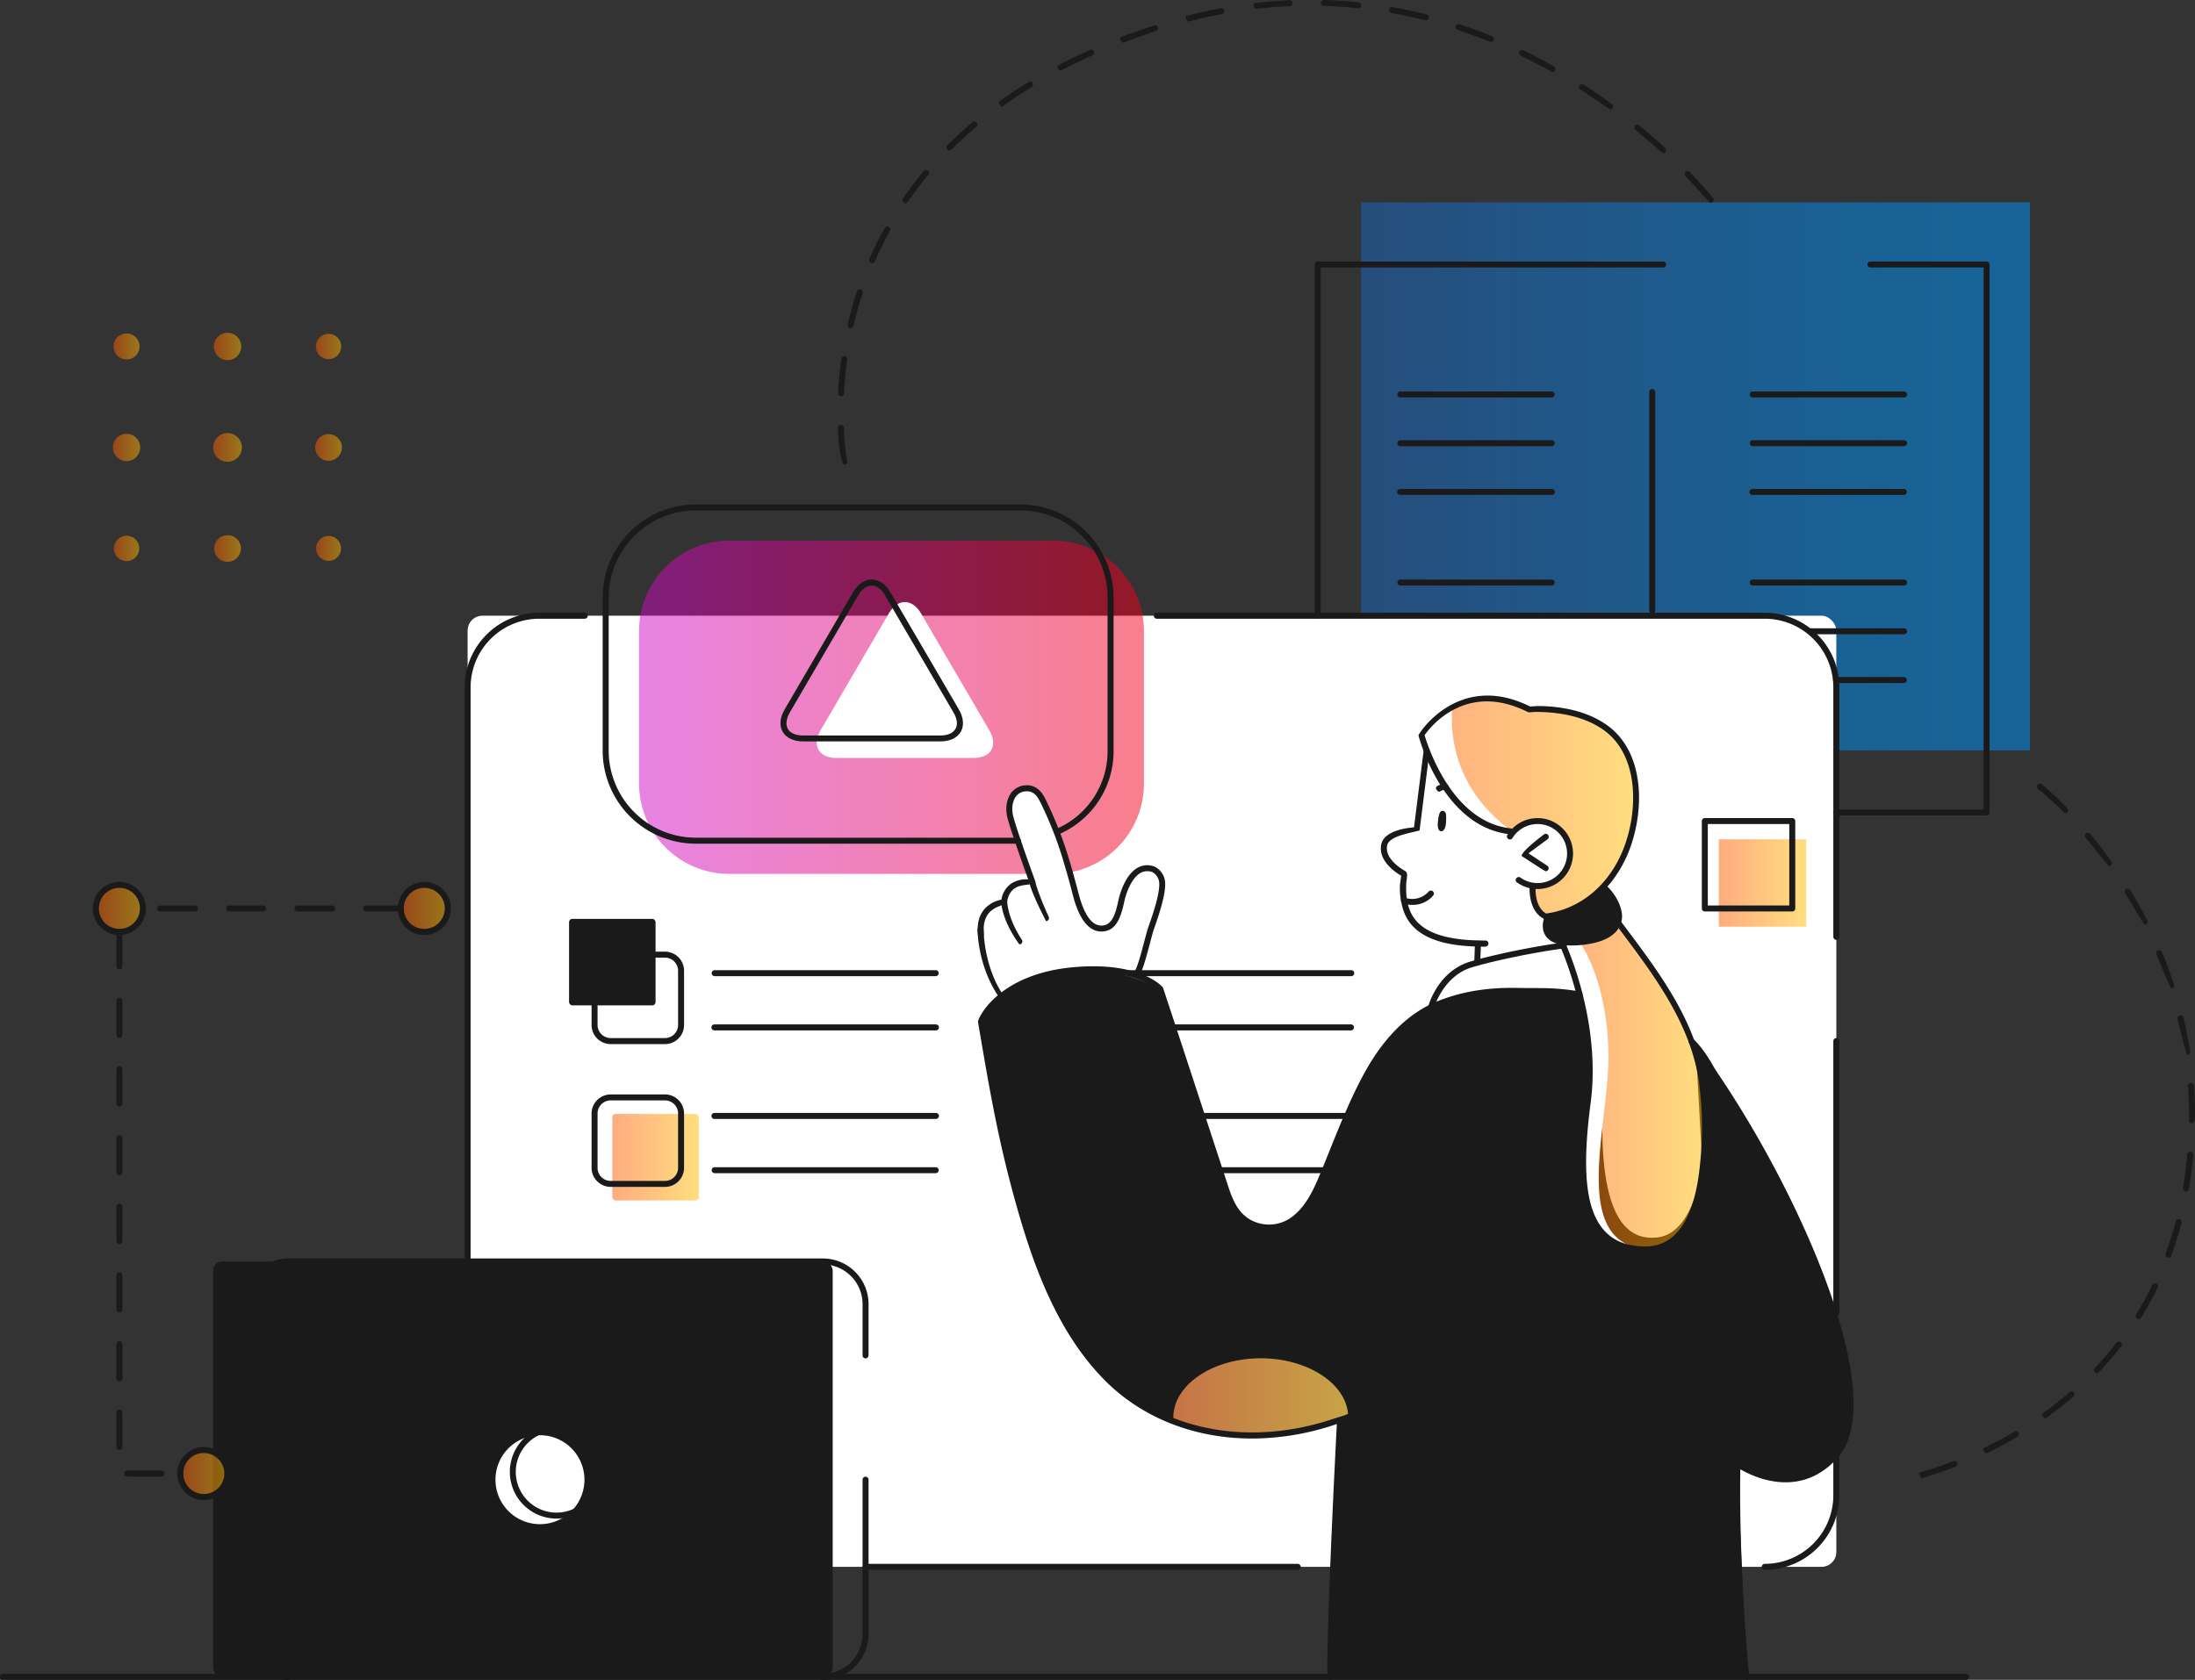 <svg xmlns="http://www.w3.org/2000/svg" xmlns:xlink="http://www.w3.org/1999/xlink" viewBox="0 0 1070.16 819.23"><rect x="0" y="0" width="1070.16" height="819.23" fill="#333333" stroke="none"/><defs><style>.cls-1,.cls-10,.cls-11,.cls-12,.cls-13,.cls-14,.cls-4,.cls-5,.cls-6,.cls-7,.cls-8,.cls-9{isolation:isolate;}.cls-1{opacity:0.53;fill:url(#Degradado_sin_nombre_3);}.cls-10,.cls-2{fill:#fff;}.cls-3{fill:#1a1a1a;}.cls-10,.cls-11,.cls-12,.cls-13,.cls-14,.cls-4,.cls-5,.cls-6,.cls-7,.cls-8,.cls-9{opacity:0.5;}.cls-4{fill:url(#Degradado_sin_nombre_4);}.cls-5{fill:url(#Degradado_sin_nombre_4-2);}.cls-6{fill:url(#Degradado_sin_nombre_4-3);}.cls-7{fill:url(#Degradado_sin_nombre_4-4);}.cls-8{fill:url(#Degradado_sin_nombre_4-5);}.cls-9{fill:url(#Degradado_sin_nombre_2);}.cls-11{fill:url(#Degradado_sin_nombre_4-6);}.cls-12{fill:url(#Degradado_sin_nombre_4-7);}.cls-13{fill:url(#Degradado_sin_nombre_4-8);}.cls-15{fill:url(#Degradado_sin_nombre_4-9);}.cls-16{fill:url(#Degradado_sin_nombre_4-10);}.cls-17{fill:url(#Degradado_sin_nombre_4-11);}.cls-18{fill:url(#Degradado_sin_nombre_4-12);}.cls-19{fill:url(#Degradado_sin_nombre_4-13);}.cls-20{fill:url(#Degradado_sin_nombre_4-14);}.cls-21{fill:url(#Degradado_sin_nombre_4-15);}.cls-22{fill:url(#Degradado_sin_nombre_4-16);}.cls-23{fill:url(#Degradado_sin_nombre_4-17);}</style><linearGradient id="Degradado_sin_nombre_3" x1="663.6" y1="232.33" x2="989.68" y2="232.33" gradientUnits="userSpaceOnUse"><stop offset="0" stop-color="#1a65bc"/><stop offset="0.3" stop-color="#0f76d2"/><stop offset="0.69" stop-color="#0488e9"/><stop offset="0.94" stop-color="#008ff2"/></linearGradient><linearGradient id="Degradado_sin_nombre_4" x1="693.01" y1="393.87" x2="797.62" y2="393.87" gradientUnits="userSpaceOnUse"><stop offset="0" stop-color="#ff5a00"/><stop offset="1" stop-color="#ffbe00"/></linearGradient><linearGradient id="Degradado_sin_nombre_4-2" x1="759.95" y1="529.75" x2="831.37" y2="529.75" xlink:href="#Degradado_sin_nombre_4"/><linearGradient id="Degradado_sin_nombre_4-3" x1="46.73" y1="443.06" x2="69.7" y2="443.06" xlink:href="#Degradado_sin_nombre_4"/><linearGradient id="Degradado_sin_nombre_4-4" x1="195.37" y1="443.06" x2="218.34" y2="443.06" xlink:href="#Degradado_sin_nombre_4"/><linearGradient id="Degradado_sin_nombre_4-5" x1="87.88" y1="718.65" x2="110.85" y2="718.65" xlink:href="#Degradado_sin_nombre_4"/><linearGradient id="Degradado_sin_nombre_2" x1="311.56" y1="344.93" x2="557.72" y2="344.93" gradientUnits="userSpaceOnUse"><stop offset="0" stop-color="#d109c8"/><stop offset="1" stop-color="#f40019"/></linearGradient><linearGradient id="Degradado_sin_nombre_4-6" x1="570.59" y1="680.51" x2="658.67" y2="680.51" xlink:href="#Degradado_sin_nombre_4"/><linearGradient id="Degradado_sin_nombre_4-7" x1="838" y1="430.63" x2="880.63" y2="430.63" xlink:href="#Degradado_sin_nombre_4"/><linearGradient id="Degradado_sin_nombre_4-8" x1="298.53" y1="564.36" x2="340.7" y2="564.36" xlink:href="#Degradado_sin_nombre_4"/><linearGradient id="Degradado_sin_nombre_4-9" x1="55.36" y1="168.97" x2="68.03" y2="168.97" xlink:href="#Degradado_sin_nombre_4"/><linearGradient id="Degradado_sin_nombre_4-10" x1="104.27" y1="168.97" x2="117.6" y2="168.97" xlink:href="#Degradado_sin_nombre_4"/><linearGradient id="Degradado_sin_nombre_4-11" x1="154" y1="168.97" x2="166.35" y2="168.97" xlink:href="#Degradado_sin_nombre_4"/><linearGradient id="Degradado_sin_nombre_4-12" x1="55.03" y1="218.21" x2="68.36" y2="218.21" xlink:href="#Degradado_sin_nombre_4"/><linearGradient id="Degradado_sin_nombre_4-13" x1="103.94" y1="218.21" x2="117.93" y2="218.21" xlink:href="#Degradado_sin_nombre_4"/><linearGradient id="Degradado_sin_nombre_4-14" x1="153.68" y1="218.21" x2="166.68" y2="218.21" xlink:href="#Degradado_sin_nombre_4"/><linearGradient id="Degradado_sin_nombre_4-15" x1="55.52" y1="267.46" x2="67.87" y2="267.46" xlink:href="#Degradado_sin_nombre_4"/><linearGradient id="Degradado_sin_nombre_4-16" x1="104.44" y1="267.46" x2="117.43" y2="267.46" xlink:href="#Degradado_sin_nombre_4"/><linearGradient id="Degradado_sin_nombre_4-17" x1="154.11" y1="267.46" x2="166.24" y2="267.46" xlink:href="#Degradado_sin_nombre_4"/></defs><g id="Capa_2" data-name="Capa 2"><g id="Capa_1-2" data-name="Capa 1"><rect class="cls-1" x="663.6" y="98.69" width="326.08" height="267.26"/><rect class="cls-2" x="227.98" y="300.28" width="667.31" height="463.85" rx="7.24"/><rect class="cls-3" x="103.91" y="615.22" width="302.06" height="202.55" rx="4.4"/><path class="cls-3" d="M478.08,497.07s6.38-11.18,22.46-18.29c15.37-6.79,39.86-9.84,65.28,3.67l30.82,94.15s6.06,23.93,23.93,22,25.53-29.6,33-46.71,21.11-53.68,46.13-61.5c0,0,22.77-12,74.25-4.82,0,0,7.88,20.59,7.74,39.38s-6.15,82.53,26.52,78.51c17.95-2.2,21.81-34.31,21.63-37.11s-3.05-55.27-3.05-55.27,36.86,51.63,49.44,81.6,23.25,56.19,24.78,73.77,5.63,38.62-14.92,50.84-39-3.31-39-3.31l4.29,103.8H648.58L653,692.56s-42.86,14.54-74.2,3-54-31.33-70.76-74.49S478.08,497.07,478.08,497.07Z"/><path class="cls-2" d="M762.41,461l-.78-3.24c-12.59-3.08-8-10.79-8-10.79-6.07-2.12-6.44-14.9-6.44-14.9,12.31,1.92,19.67-7.06,18.12-18s-12.19-13.33-18.14-13.72-10.08,5-10.08,5c-30-2.74-41.55-39.55-41.55-39.55l-4.89,39s-14.38,1.22-16,8.14c-1.54,6.65,9,12.68,9.77,13.13-.19.07-.56,1.57.49,15,1.3,16.72,30,19.83,30,19.83l-.37,8.8a37.64,37.64,0,0,0-16.83,21.21c26.81-12.72,76.17-5.49,76.17-5.49C771.38,476.71,762.41,461,762.41,461Z"/><path class="cls-4" d="M747.2,432.11s.37,14.07,6.44,14.9,25-10.63,28.48-14.9,14-19.28,15.35-39.4-7-33.34-14.35-37.58-29.76-14.23-37.75-9.27c0,0-14.78-7.11-26.55-4.66s-22.23,11-25.81,17.06c0,0,5.68,25.47,20.06,35.61s24,11.54,24,11.54,16.54-13.15,27.19,2.69c0,0,2,20.62-7,21.91S747.2,432.11,747.2,432.11Z"/><path class="cls-5" d="M760,458.86s16.59,31,15.07,60.16-4.1,53.29-1.59,65.33,12.24,26.21,29.21,25,23.3-12.5,26.46-31.64a183.85,183.85,0,0,0,.38-55.12c-2.39-17-11.9-32.07-17-39.78s-24.16-32.77-24.16-32.77S777.6,463.2,760,458.86Z"/><path class="cls-3" d="M755.05,447s-2.86,5.37,0,8.81,18.66,3.92,23.6,2.15c7.82-2.79,11.1-7.8,9.86-14s-7-11.22-7-11.22S766.38,446.18,755.05,447Z"/><path class="cls-2" d="M284.94,721.62a21.69,21.69,0,1,1-21.68-21.68A21.68,21.68,0,0,1,284.94,721.62Z"/><path class="cls-6" d="M69.7,443.05a11.49,11.49,0,1,1-11.49-11.48A11.49,11.49,0,0,1,69.7,443.05Z"/><path class="cls-7" d="M218.34,443.05a11.49,11.49,0,1,1-11.49-11.48A11.49,11.49,0,0,1,218.34,443.05Z"/><path class="cls-8" d="M110.85,718.65a11.49,11.49,0,1,1-11.48-11.48A11.48,11.48,0,0,1,110.85,718.65Z"/><path class="cls-9" d="M557.72,382.24a44.07,44.07,0,0,1-43.94,43.95H355.51a44.08,44.08,0,0,1-43.95-43.95V307.61a44.08,44.08,0,0,1,43.95-43.94H513.78a44.07,44.07,0,0,1,43.94,43.94Z"/><path class="cls-2" d="M449.06,299.18c-4.33-7.41-11.42-7.41-15.74,0l-33.27,57c-4.33,7.41-.85,13.48,7.73,13.48h66.85c8.58,0,12.06-6.07,7.73-13.48Z"/><path class="cls-3" d="M745.31,572.68S730.13,683.56,652,721.5l1-28.94S722,670.33,745.31,572.68Z"/><path class="cls-2" d="M553.82,475.68s5.64-17.8,7.19-22.33,9.54-27.1,0-29.56-14.9,16.8-15.6,19.25-1.77,11.62-9.88,9.68-10.61-15-12.28-21.07S513.45,401,511,395.78s-5.21-13.19-14-10.52-2.26,20.21-1.16,23.46,7.71,21.91,7.71,21.91-7-.42-10.24,1.87-3.7,7-3.7,7a42.87,42.87,0,0,0-7.95,4.14c-2.84,2.13-3.72,9.66-3.37,13s3.27,22.83,9,28.41c0,0,18.57-10,30.15-11.38S548.26,473.4,553.82,475.68Z"/><path class="cls-10" d="M570.59,692.23s.27-29.89,41.61-31.27,46.47,28.22,46.47,28.22a98.2,98.2,0,0,1-44,10.93C589.88,700.1,570.59,694,570.59,692.23Z"/><path class="cls-11" d="M570.59,692.23s.27-29.89,41.61-31.27,46.47,28.22,46.47,28.22a98.2,98.2,0,0,1-44,10.93C589.88,700.1,570.59,694,570.59,692.23Z"/><rect class="cls-12" x="838" y="409.31" width="42.63" height="42.63"/><rect class="cls-3" x="277.44" y="448.12" width="42.17" height="42.17" rx="1.56"/><rect class="cls-13" x="298.53" y="543.27" width="42.17" height="42.17" rx="1.56"/><path class="cls-2" d="M713.07,393.87c14.39,10.14,24,11.54,24,11.54C708.86,384.74,707,358.07,708,345.24c-7,3.72-12.61,8.92-15,13C693,358.26,698.69,383.73,713.07,393.87Z"/><path class="cls-2" d="M773.43,584.35c2.5,12,12.24,26.21,29.21,25-38-3.56-17.66-61.44-18.46-96.37-.83-36.08-14-53.44-14-53.44a29.37,29.37,0,0,1-10.18-.7s16.59,31,15.07,60.16S770.92,572.31,773.43,584.35Z"/><path class="cls-3" d="M554.9,475.13c-1.35-.49-1.65-1.37-1.31-2.09,1.38-2.87,2.82-8.3,4.08-13.1.88-3.32,1.7-6.47,2.47-8.6,5.11-14.32,5.45-19.85,4.83-22a6.47,6.47,0,0,0-3.11-4,6.75,6.75,0,0,0-6.35.72c-1.35.87-4.74,3.81-7.09,12.38C547,445,545.27,452.6,539.3,454c-5.09,1.23-12-.89-16.27-17.62-1-4-2.47-9.35-4.07-14.72a182.79,182.79,0,0,0-10.73-28.32c-1.46-3.07-2.43-5.09-4.23-6.42a5.91,5.91,0,0,0-3.81-1,6.3,6.3,0,0,0-4.93,2.58c-1.65,2.27-2.17,6-1.3,9.45,1.78,7.13,10.82,31.93,10.91,32.18-1.76,1.9-6.64.72-10.2,3.12-2,1.38-3.3,3.73-3.75,7-1.38,1.27-5.94,1.62-8.85,5.1-2,2.44-2.84,5.88-2.37,10.21a1.47,1.47,0,0,1-1.3,1.61,1.64,1.64,0,0,1-1.6-1.3c-.55-5.16.48-9.35,3.07-12.41a14.38,14.38,0,0,1,8.36-4.69,11.79,11.79,0,0,1,4.83-7.9,13.37,13.37,0,0,1,8.25-2c-2.3-6.37-8.66-24.14-10.18-30.22-1.08-4.33-.39-8.87,1.79-11.86A9.19,9.19,0,0,1,500,383a8.25,8.25,0,0,1,5.71,1.58c2.4,1.75,3.56,4.21,4.69,6.58a188.79,188.79,0,0,1,11.34,29.66c1.62,5.42,3,10.77,4.09,14.83,3,11.62,7.3,16.89,12.78,15.52,4.2-1,5.64-7.49,6.5-11.36.18-.82.34-1.54.5-2.12,2.51-9.19,6.29-12.75,8.32-14.06a9.49,9.49,0,0,1,9.2-.88,9.19,9.19,0,0,1,4.62,5.79c1.08,3.73-.51,11.5-4.88,23.76-.72,2-1.53,5.1-2.4,8.37-1.36,5.15-2.76,10.49-4.26,13.61A1.46,1.46,0,0,1,554.9,475.13Z"/><path class="cls-3" d="M497,460.58c-8.95-12.35-8.85-20.72-8.85-21.07a1.61,1.61,0,0,1,1.48-1.42,1.45,1.45,0,0,1,1.43,1.48c0,.08,0,7.89,7.16,18.74a1.47,1.47,0,0,1-.41,2A1.5,1.5,0,0,1,497,460.58Z"/><path class="cls-3" d="M510,449.21c-7.34-14.24-8-18.21-8-18.37a1.46,1.46,0,0,1,1.23-1.65,1.47,1.47,0,0,1,1.65,1.22s.67,3.94,6.42,16.74a1.44,1.44,0,0,1-.72,1.92A1.46,1.46,0,0,1,510,449.21Z"/><path class="cls-3" d="M487.21,486.52c-10.61-15.31-10.59-32.45-10.59-33.18a1.46,1.46,0,0,1,2.92,0c0,.17,0,17,8.9,30.91a1.46,1.46,0,0,1-.44,2A1.52,1.52,0,0,1,487.21,486.52Z"/><path class="cls-3" d="M496.22,411.45h-157a45.45,45.45,0,0,1-45.4-45.4V291.42a45.45,45.45,0,0,1,45.4-45.4H497.53a45.45,45.45,0,0,1,45.39,45.4v74.63a44.08,44.08,0,0,1-26.84,40.88,1.45,1.45,0,1,1-1.17-2.66A41.21,41.21,0,0,0,540,366.05V291.42a42.53,42.53,0,0,0-42.48-42.49H339.25a42.54,42.54,0,0,0-42.49,42.49v74.63a42.53,42.53,0,0,0,42.49,42.48h157a1.46,1.46,0,0,1,0,2.92Z"/><path class="cls-3" d="M458.44,361.57H391.6c-4.7,0-8.25-1.67-10-4.69s-1.38-6.93,1-11l33.27-57c2.36-4.05,5.6-6.28,9.13-6.29s6.75,2.24,9.12,6.28l33.3,57c2.37,4.05,2.72,8,1,11S463.13,361.57,458.44,361.57Zm-33.44-76c-2.45,0-4.8,1.71-6.63,4.83l-33.27,57c-1.81,3.11-2.15,6-1,8.06s3.84,3.23,7.46,3.23h66.84c3.61,0,6.25-1.15,7.44-3.23s.85-4.94-1-8.06l-33.3-57C429.8,287.27,427.44,285.56,425,285.56Z"/><path class="cls-3" d="M401.2,819.23a1.46,1.46,0,1,1,0-2.91A19.37,19.37,0,0,0,420.54,797V721.62a1.46,1.46,0,1,1,2.92,0V797A22.29,22.29,0,0,1,401.2,819.23Z"/><path class="cls-3" d="M140.75,819.23A22.29,22.29,0,0,1,118.49,797V636a22.29,22.29,0,0,1,22.26-22.26H401.2A22.29,22.29,0,0,1,423.46,636V661a1.46,1.46,0,1,1-2.92,0V636a19.37,19.37,0,0,0-19.34-19.35H140.75A19.37,19.37,0,0,0,121.4,636V797a19.37,19.37,0,0,0,19.35,19.35,1.46,1.46,0,1,1,0,2.91Z"/><path class="cls-3" d="M271.34,740.59a22.77,22.77,0,1,1,22.77-22.77A22.79,22.79,0,0,1,271.34,740.59Zm0-42.63a19.86,19.86,0,1,0,19.85,19.86A19.88,19.88,0,0,0,271.34,698Z"/><path class="cls-3" d="M701.41,386.12c-1.65-1.23-1.53-2.12-.9-2.59a8.22,8.22,0,0,1,4-1.32,1.44,1.44,0,0,1,1.63,1.25,1.45,1.45,0,0,1-1.26,1.63,6.45,6.45,0,0,0-2.6.77A1.48,1.48,0,0,1,701.41,386.12Z"/><path class="cls-3" d="M703.66,395.49c-1.15-.25-2,.21-2.52,4.36-.63,4.64.53,5.53,1.58,5.55s2.18-1.37,2.31-4.7S705.17,395.81,703.66,395.49Z"/><path class="cls-3" d="M749.64,433.57a17.26,17.26,0,0,1-9.95-3.14,1.46,1.46,0,1,1,1.68-2.38,14.39,14.39,0,1,0-3.93-19.43,1.46,1.46,0,1,1-2.46-1.56,17.3,17.3,0,1,1,14.66,26.51Z"/><path class="cls-3" d="M753.58,424.9c-.81-.24-11.72-7.45-11.72-7.45-.06-2.39,10.9-10.52,10.9-10.52a1.46,1.46,0,0,1,1.74,2.35l-9.3,6.88,9.19,6.07a1.47,1.47,0,0,1,.4,2A1.45,1.45,0,0,1,753.58,424.9Z"/><path class="cls-3" d="M720.22,470.91a1.48,1.48,0,0,1-1.46-1.51l.35-9.23a1.46,1.46,0,1,1,2.92.1l-.35,9.23A1.47,1.47,0,0,1,720.22,470.91Z"/><path class="cls-3" d="M648.59,819.23a1.46,1.46,0,0,1-1.46-1.44c-.29-22.31,2.81-87.56,4.69-124.46a1.44,1.44,0,0,1,1.44-1.38,1.46,1.46,0,0,1,1.45,1.53c-1.86,36.87-5,102-4.67,124.28a1.45,1.45,0,0,1-1.44,1.47Z"/><path class="cls-3" d="M851.4,819.23c-1.52-2-8.45-72.73-4.82-127.34,3.63-54.4,0-128.09,0-128.83-.51-10.34-9.72-41.56-23-54.28a1.45,1.45,0,0,1,2-2.09c13.52,13,23.28,44.21,23.87,56.22,0,.74,3.64,74.6,0,129.18-3.62,54.36,3.29,124.84,3.37,125.54a1.46,1.46,0,0,1-1.31,1.59Z"/><path class="cls-3" d="M610.44,701.55c-27.89,0-53.71-9.93-72.18-28.77-23.24-23.72-34.69-56.43-42.82-85.3-8.86-31.45-13.17-57-18.64-89.24.39-2.67,10.64-23.31,46.55-26.55,32.31-2.93,43.13,9.28,43.58,9.82.28.48,31.11,94.72,31.11,94.72,2.45,7.57,4.75,14.71,11.62,18.64a18.68,18.68,0,0,0,21.36-2.3c6.05-5.05,9.57-12.75,12.67-20.2,1.58-3.83,3.13-7.7,4.68-11.56,5-12.44,10.17-25.29,16.66-37.21,9.31-17.05,20.76-28.68,34.06-34.55,11.61-5.12,25.26-7.58,40.52-7.26,11.84.26,17.46-.44,30.76,1.76a1.45,1.45,0,1,1-.49,2.86c-12.93-2.14-18.29-1.47-30.33-1.7-14.78-.25-28.06,2.05-39.28,7-12.7,5.61-23.69,16.81-32.68,33.29-6.42,11.76-11.55,24.53-16.52,36.89-1.55,3.88-3.11,7.75-4.7,11.58-3.23,7.8-6.93,15.86-13.49,21.34-7.2,6-16.88,7-24.66,2.58s-10.44-12.51-12.94-20.27l-30.74-93.91c-1.46-1.46-12.43-11.18-40.92-8.62-31.52,2.85-42.44,19.94-44,22.73,5.52,32.64,9.82,58.06,18.65,89.37,8,28.52,19.3,60.8,42.08,84,26.52,27,68.7,35.17,110.12,21.12l4.63-1.43c69.73-27.38,88.15-117.12,88.32-118a1.47,1.47,0,0,1,1.71-1.15,1.46,1.46,0,0,1,1.15,1.71c-.18.92-18.92,92.22-90.22,120.22l-4.7,1.45A127.69,127.69,0,0,1,610.44,701.55Z"/><path class="cls-3" d="M870.56,722.9c-13.33,0-24.13-7.63-24.3-7.75a1.48,1.48,0,0,1-.33-2,1.45,1.45,0,0,1,2-.33c1.07.75,25.9,18.27,45.7-3.65,24.88-27.49-19.6-127.42-59.86-186a1.46,1.46,0,0,1,2.4-1.65C878,582.36,922,682.11,895.82,711.08,887.67,720.09,878.65,722.9,870.56,722.9Z"/><path class="cls-3" d="M724.23,461.68c-14.38,0-34.15-1.77-39.79-17.08a34.92,34.92,0,0,1-1.91-13c.32-2.37.52-3.75.59-4.55-3-1.73-11.14-7.27-9.73-15.07,1.22-6.77,12.07-8.2,16-8.5l4.75-37.84A1.45,1.45,0,0,1,697,366l-4.89,39c-5.12,1.4-15,2.77-15.85,7.46-1.21,6.7,7.88,11.81,8.92,12.37,1.06.9,1,1.71.44,5.54-.29,5.69.29,9.69,1.57,13.15,5,13.6,23.54,15.16,37.05,15.16a1.46,1.46,0,0,1,0,2.92Z"/><path class="cls-3" d="M958.5,819.23H1.46a1.46,1.46,0,1,1,0-2.91h957a1.46,1.46,0,1,1,0,2.91Z"/><g class="cls-14"><path class="cls-15" d="M61.69,175.31A6.34,6.34,0,1,0,55.36,169,6.34,6.34,0,0,0,61.69,175.31Z"/><path class="cls-16" d="M110.93,175.64a6.67,6.67,0,1,0-6.66-6.67A6.67,6.67,0,0,0,110.93,175.64Z"/><path class="cls-17" d="M160.18,175.14A6.17,6.17,0,1,0,154,169,6.17,6.17,0,0,0,160.18,175.14Z"/><circle class="cls-18" cx="61.69" cy="218.21" r="6.66"/><path class="cls-19" d="M110.93,225.21a7,7,0,1,0-7-7A7,7,0,0,0,110.93,225.21Z"/><path class="cls-20" d="M160.18,224.71a6.5,6.5,0,1,0-6.5-6.5A6.5,6.5,0,0,0,160.18,224.71Z"/><path class="cls-21" d="M61.69,273.63a6.18,6.18,0,1,0-6.17-6.17A6.18,6.18,0,0,0,61.69,273.63Z"/><path class="cls-22" d="M110.93,274a6.5,6.5,0,1,0-6.49-6.5A6.5,6.5,0,0,0,110.93,274Z"/><path class="cls-23" d="M160.18,273.52a6.07,6.07,0,1,0-6.07-6.06A6.07,6.07,0,0,0,160.18,273.52Z"/></g><path class="cls-3" d="M632.68,765.59H422a1.46,1.46,0,0,1,0-2.92H632.68a1.46,1.46,0,1,1,0,2.92Z"/><path class="cls-3" d="M860.38,765.59a1.46,1.46,0,0,1,0-2.92,33.48,33.48,0,0,0,33.45-33.45V710.11a1.46,1.46,0,1,1,2.92,0v19.11A36.41,36.41,0,0,1,860.38,765.59Z"/><path class="cls-3" d="M895.29,641.77a1.46,1.46,0,0,1-1.46-1.46V507.74a1.46,1.46,0,0,1,2.92,0V640.31A1.46,1.46,0,0,1,895.29,641.77Z"/><path class="cls-3" d="M895.29,458.33a1.46,1.46,0,0,1-1.46-1.45V335.2a33.48,33.48,0,0,0-33.45-33.45H564a1.46,1.46,0,0,1,0-2.92H860.38a36.4,36.4,0,0,1,36.37,36.37V456.88A1.45,1.45,0,0,1,895.29,458.33Z"/><path class="cls-3" d="M228,614.92a1.46,1.46,0,0,1-1.46-1.46V335.2a36.4,36.4,0,0,1,36.37-36.37h22.18a1.46,1.46,0,0,1,0,2.92H262.89a33.49,33.49,0,0,0-33.45,33.45V613.46A1.46,1.46,0,0,1,228,614.92Z"/><path class="cls-3" d="M968.56,397.71H895.29a1.46,1.46,0,1,1,0-2.92H967.1V130.45H911.79a1.46,1.46,0,0,1,0-2.91h56.77A1.45,1.45,0,0,1,970,129V396.26A1.45,1.45,0,0,1,968.56,397.71Z"/><path class="cls-3" d="M642.48,301.75a1.46,1.46,0,0,1-1.46-1.46V129a1.45,1.45,0,0,1,1.46-1.45H810.73a1.46,1.46,0,1,1,0,2.91H643.94V300.29A1.47,1.47,0,0,1,642.48,301.75Z"/><path class="cls-3" d="M78.7,720.11H62a1.46,1.46,0,0,1,0-2.92H78.7a1.46,1.46,0,1,1,0,2.92Zm-20.48-13a1.45,1.45,0,0,1-1.46-1.45V688.92a1.46,1.46,0,0,1,2.92,0v16.74A1.46,1.46,0,0,1,58.22,707.11Zm0-33.47a1.46,1.46,0,0,1-1.46-1.46V655.44a1.46,1.46,0,0,1,2.92,0v16.74A1.47,1.47,0,0,1,58.22,673.64Zm0-33.49a1.46,1.46,0,0,1-1.46-1.46V622a1.46,1.46,0,0,1,2.92,0v16.74A1.46,1.46,0,0,1,58.22,640.15Zm0-33.49a1.45,1.45,0,0,1-1.46-1.45V588.47a1.46,1.46,0,0,1,2.92,0v16.74A1.46,1.46,0,0,1,58.22,606.66Zm0-33.47a1.46,1.46,0,0,1-1.46-1.46V555a1.46,1.46,0,0,1,2.92,0v16.74A1.46,1.46,0,0,1,58.22,573.19Zm0-33.49a1.45,1.45,0,0,1-1.46-1.45V521.5a1.46,1.46,0,0,1,2.92,0v16.75A1.46,1.46,0,0,1,58.22,539.7Zm0-33.48a1.46,1.46,0,0,1-1.46-1.46V488a1.46,1.46,0,0,1,2.92,0v16.73A1.47,1.47,0,0,1,58.22,506.22Zm0-33.48a1.46,1.46,0,0,1-1.46-1.46V454.54a1.46,1.46,0,0,1,2.92,0v16.74A1.46,1.46,0,0,1,58.22,472.74Z"/><path class="cls-3" d="M195.37,444.51H178.63a1.46,1.46,0,1,1,0-2.91h16.74a1.46,1.46,0,1,1,0,2.91Zm-33.49,0H145.15a1.46,1.46,0,1,1,0-2.91h16.73a1.46,1.46,0,1,1,0,2.91Zm-33.47,0H111.66a1.46,1.46,0,0,1,0-2.91h16.75a1.46,1.46,0,0,1,0,2.91Zm-33.49,0H78.18a1.46,1.46,0,1,1,0-2.91H94.92a1.46,1.46,0,1,1,0,2.91Z"/><path class="cls-3" d="M206.85,456a12.95,12.95,0,1,1,13-12.94A13,13,0,0,1,206.85,456Zm0-23a10,10,0,1,0,10,10A10,10,0,0,0,206.85,433Z"/><path class="cls-3" d="M99.37,731.59a12.94,12.94,0,1,1,12.94-12.94A13,13,0,0,1,99.37,731.59Zm0-23a10,10,0,1,0,10,10A10,10,0,0,0,99.37,708.63Z"/><path class="cls-3" d="M58.22,456a12.95,12.95,0,1,1,12.93-12.94A13,13,0,0,1,58.22,456Zm0-23a10,10,0,1,0,10,10A10,10,0,0,0,58.22,433Z"/><path class="cls-3" d="M756.51,193.84H682.74a1.46,1.46,0,0,1,0-2.92h73.77a1.46,1.46,0,1,1,0,2.92Z"/><path class="cls-3" d="M756.51,217.6H682.74a1.46,1.46,0,0,1,0-2.92h73.77a1.46,1.46,0,1,1,0,2.92Z"/><path class="cls-3" d="M756.51,241.36H682.74a1.46,1.46,0,1,1,0-2.91h73.77a1.46,1.46,0,1,1,0,2.91Z"/><path class="cls-3" d="M928.31,193.84H854.53a1.46,1.46,0,1,1,0-2.92h73.78a1.46,1.46,0,0,1,0,2.92Z"/><path class="cls-3" d="M928.31,217.6H854.53a1.46,1.46,0,1,1,0-2.92h73.78a1.46,1.46,0,0,1,0,2.92Z"/><path class="cls-3" d="M928.31,241.36H854.53a1.46,1.46,0,1,1,0-2.91h73.78a1.46,1.46,0,0,1,0,2.91Z"/><path class="cls-3" d="M756.51,285.56H682.74a1.46,1.46,0,0,1,0-2.92h73.77a1.46,1.46,0,0,1,0,2.92Z"/><path class="cls-3" d="M928.31,285.56H854.53a1.46,1.46,0,1,1,0-2.92h73.78a1.46,1.46,0,0,1,0,2.92Z"/><path class="cls-3" d="M928.31,309.32H882.76a1.46,1.46,0,0,1,0-2.92h45.55a1.46,1.46,0,0,1,0,2.92Z"/><path class="cls-3" d="M928.31,333.08h-33a1.46,1.46,0,1,1,0-2.91h33a1.46,1.46,0,0,1,0,2.91Z"/><path class="cls-3" d="M805.51,299.26a1.46,1.46,0,0,1-1.45-1.46V191.21a1.46,1.46,0,1,1,2.92,0V297.8A1.47,1.47,0,0,1,805.51,299.26Z"/><path class="cls-3" d="M753.63,448.46c-.78-.19-8.35-2.88-7.89-16.41a1.55,1.55,0,0,1,1.52-1.4,1.47,1.47,0,0,1,1.4,1.51c-.35,9.94,4,12.76,5.18,13.35,17.38-2.38,31.7-14.81,38.34-33.35s6.33-44.21-10.28-56.1c-7.12-5.1-16.53-8-28-8.71-2.36-.13-4.45-.19-6.38-.12-1.45.18-2.17.25-2.82-.06-30-15-47.4,7.43-50.15,11.35,1.54,5.28,13.31,42.22,41.79,45.43a1.47,1.47,0,0,1,1.29,1.61,1.54,1.54,0,0,1-1.61,1.29c-32.51-3.66-44-46.41-44.45-48.22.38-1.46,20-31.3,54.42-14.06a48.73,48.73,0,0,1,8.09-.12c12,.71,21.91,3.83,29.49,9.25,17.83,12.76,18.36,39.76,11.32,59.45s-22.43,32.91-41.1,35.29Z"/><path class="cls-3" d="M697.69,492.77c-1.15-.26-1.61-1-1.4-1.83s4.8-17.31,20.55-22c11.07-3.32,31.42-7.5,45.38-9.3a1.47,1.47,0,0,1,1.63,1.25,1.45,1.45,0,0,1-1.25,1.63c-13.84,1.79-34,5.92-44.92,9.21-14.18,4.25-18.54,19.85-18.59,20A1.44,1.44,0,0,1,697.69,492.77Z"/><path class="cls-3" d="M766.28,461.1c-6.2,0-10.41-1.5-12.57-4.51-2.91-4.07-.8-9.12-.71-9.34a1.45,1.45,0,0,1,2.68,1.13c0,.05-1.55,3.81.41,6.53s6.48,3.66,13.36,3.16c8.29-.63,14.09-2.8,16.76-6.25a8.2,8.2,0,0,0,1.57-6.5c-1.2-6.66-6.7-11.42-6.75-11.47a1.45,1.45,0,1,1,1.87-2.21c.27.21,6.34,5.45,7.74,13.16a11.06,11.06,0,0,1-2.13,8.8c-3.23,4.19-9.57,6.66-18.84,7.37C768.48,461.06,767.35,461.1,766.28,461.1Z"/><path class="cls-3" d="M802.32,610.82c-9.83,0-17.41-3.07-22.64-9-9.35-10.7-11.55-30.54-7.11-64.32,5.26-39.91-12.42-77.13-12.59-77.5a1.45,1.45,0,0,1,.66-1.94,1.47,1.47,0,0,1,2,.67c.18.38,18.24,38.36,12.87,79.14-4.33,32.88-2.34,52,6.42,62,4.71,5.38,11.37,8,20.37,8,18.37,0,24.46-20.78,26.34-38.22a169.86,169.86,0,0,0-.37-42.28c-4-27.78-21.51-51.17-36.93-71.82l-3.31-4.4a1.44,1.44,0,0,1,.28-2,1.47,1.47,0,0,1,2,.28l3.31,4.4C809.26,474.77,827,498.49,831.09,527a173.17,173.17,0,0,1,.4,43C828.6,596.71,818.52,610.82,802.32,610.82Z"/><path class="cls-3" d="M688.67,441.3a14.55,14.55,0,0,1-4.67-.75,1.45,1.45,0,0,1-.85-1.86,1.49,1.49,0,0,1,1.87-.86,10.79,10.79,0,0,0,11.57-3.08,1.46,1.46,0,0,1,2.2,1.91A13,13,0,0,1,688.67,441.3Z"/><path class="cls-3" d="M936.87,720.82c-1.62-1.82-1.17-2.63-.4-2.85,5.19-1.49,10.5-3.29,15.78-5.33a1.46,1.46,0,1,1,1,2.72c-5.36,2.07-10.76,3.89-16,5.4A1.08,1.08,0,0,1,936.87,720.82Zm31.28-12.05c-1.66-1.55-1.36-2.42-.64-2.77,5-2.4,9.91-5,14.66-7.86a1.46,1.46,0,0,1,1.49,2.51c-4.82,2.85-9.83,5.53-14.87,8A1.66,1.66,0,0,1,968.15,708.77Zm28.82-17c-1.65-1.26-1.51-2.16-.86-2.64,4.59-3.3,9-6.76,13-10.28a1.42,1.42,0,0,1,2,.15,1.45,1.45,0,0,1-.15,2c-4.12,3.58-8.58,7.09-13.23,10.44A1.44,1.44,0,0,1,997,691.72Zm25.24-21.92c-1.59-1-1.61-1.88-1.06-2.46a164,164,0,0,0,10.78-12.59,1.45,1.45,0,0,1,2-.26,1.43,1.43,0,0,1,.27,2,165.79,165.79,0,0,1-11,12.81A1.43,1.43,0,0,1,1022.21,669.8Zm20.4-26.44c-1.45-.64-1.67-1.54-1.24-2.22a161.73,161.73,0,0,0,8-14.52,1.45,1.45,0,1,1,2.61,1.27,162.52,162.52,0,0,1-8.13,14.78A1.45,1.45,0,0,1,1042.61,643.36Zm14.59-30c-1.25-.37-1.64-1.21-1.37-2,1.87-5.09,3.55-10.41,5-15.81a1.43,1.43,0,0,1,1.77-1,1.45,1.45,0,0,1,1,1.77c-1.45,5.5-3.14,10.91-5,16.08A1.47,1.47,0,0,1,1057.2,613.32Zm8.52-32.29a1.49,1.49,0,0,1-1.43-1.7c.49-2.89.93-5.83,1.3-8.83.32-2.56.59-5.11.82-7.63a1.42,1.42,0,0,1,1.57-1.33,1.45,1.45,0,0,1,1.32,1.58q-.33,3.84-.83,7.75c-.37,3-.81,6-1.32,9A1.46,1.46,0,0,1,1065.72,581Zm3-33.3a1.45,1.45,0,0,1-1.45-1.47c0-7-.17-11.84-.51-16.6a1.46,1.46,0,0,1,1.34-1.56c.75-.24,1.5.55,1.56,1.34.34,4.83.52,9.8.53,14.74C1070.13,547.09,1069.49,547.73,1068.69,547.73Zm-2.38-33.34a178.14,178.14,0,0,1-4.65-17.54,1.45,1.45,0,0,1,2.82-.68c1.32,5.46,2.42,11,3.27,16.54a1.47,1.47,0,0,1-1.22,1.66Zm-7.81-32.52c-3.08-6.2-5-11.44-7.19-16.57a1.45,1.45,0,0,1,2.68-1.13c2.18,5.21,4.16,10.52,5.9,15.79a1.46,1.46,0,0,1-.94,1.84A1.41,1.41,0,0,1,1058.5,481.87ZM1045.59,451c-3.82-5.72-6.56-10.61-9.42-15.31a1.46,1.46,0,1,1,2.48-1.53c2.9,4.78,5.67,9.73,8.24,14.72a1.46,1.46,0,0,1-.63,2A1.57,1.57,0,0,1,1045.59,451Zm-17.4-28.61c-4.42-5.14-7.83-9.57-11.32-13.81a1.45,1.45,0,1,1,2.23-1.85c3.54,4.28,7,8.78,10.27,13.36a1.45,1.45,0,0,1-.33,2A1.43,1.43,0,0,1,1028.19,422.4Zm-21.36-25.78c-8.19-7.85-13.09-11.79-13.14-11.83a1.46,1.46,0,0,1,1.83-2.28,149.39,149.39,0,0,1,12.36,11.64,1.46,1.46,0,0,1,0,2.06A1.45,1.45,0,0,1,1006.83,396.62Z"/><path class="cls-3" d="M324.21,509.19H297.73a9.32,9.32,0,0,1-9.31-9.3V473.42a9.33,9.33,0,0,1,9.31-9.31h26.48a9.32,9.32,0,0,1,9.3,9.31v26.47A9.31,9.31,0,0,1,324.21,509.19ZM297.73,467a6.4,6.4,0,0,0-6.39,6.39v26.47a6.4,6.4,0,0,0,6.39,6.39h26.48a6.39,6.39,0,0,0,6.38-6.39V473.42a6.39,6.39,0,0,0-6.38-6.39Z"/><path class="cls-3" d="M324.21,578.83H297.73a9.33,9.33,0,0,1-9.31-9.31V543.05a9.33,9.33,0,0,1,9.31-9.31h26.48a9.32,9.32,0,0,1,9.3,9.31v26.47A9.32,9.32,0,0,1,324.21,578.83Zm-26.48-42.18a6.4,6.4,0,0,0-6.39,6.4v26.47a6.4,6.4,0,0,0,6.39,6.4h26.48a6.4,6.4,0,0,0,6.38-6.4V543.05a6.4,6.4,0,0,0-6.38-6.4Z"/><path class="cls-3" d="M456.31,476.05h-108a1.46,1.46,0,0,1,0-2.91h108a1.46,1.46,0,0,1,0,2.91Z"/><path class="cls-3" d="M456.31,502.51h-108a1.46,1.46,0,0,1,0-2.92h108a1.46,1.46,0,0,1,0,2.92Z"/><path class="cls-3" d="M456.31,545.69h-108a1.46,1.46,0,0,1,0-2.92h108a1.46,1.46,0,0,1,0,2.92Z"/><path class="cls-3" d="M456.31,572.14h-108a1.46,1.46,0,0,1,0-2.91h108a1.46,1.46,0,0,1,0,2.91Z"/><path class="cls-3" d="M658.67,476.05h-108a1.46,1.46,0,0,1,0-2.91h108a1.46,1.46,0,1,1,0,2.91Z"/><path class="cls-3" d="M658.67,502.51H572.23a1.46,1.46,0,0,1,0-2.92h86.44a1.46,1.46,0,1,1,0,2.92Z"/><path class="cls-3" d="M656.83,545.69H586a1.46,1.46,0,0,1,0-2.92h70.88a1.46,1.46,0,0,1,0,2.92Z"/><path class="cls-3" d="M645.54,572.14H594.71a1.46,1.46,0,1,1,0-2.91h50.83a1.46,1.46,0,1,1,0,2.91Z"/><path class="cls-3" d="M570.59,692.75a1.46,1.46,0,0,1-1.46-1.46c0-17.52,20.44-31.78,45.55-31.78,23.83,0,43.78,13,45.44,29.53a1.47,1.47,0,0,1-1.31,1.59,1.54,1.54,0,0,1-1.59-1.3c-1.5-15.09-20.19-26.91-42.54-26.91-23.51,0-42.63,13-42.63,28.87A1.46,1.46,0,0,1,570.59,692.75Z"/><path class="cls-3" d="M873.81,444.51H831.18a1.45,1.45,0,0,1-1.46-1.45V400.42a1.46,1.46,0,0,1,1.46-1.46h42.63a1.46,1.46,0,0,1,1.46,1.46v42.64A1.45,1.45,0,0,1,873.81,444.51Zm-41.18-2.91h39.72V401.88H832.63Z"/><path class="cls-3" d="M411.6,226.66c-1.47-1.44-2.66-7.64-3.08-18a1.45,1.45,0,0,1,2.9-.12A124.84,124.84,0,0,0,413,224.93a1.46,1.46,0,0,1-1.15,1.71Zm-1.55-33.4a1.47,1.47,0,0,1-1.45-1.53c.28-5.58.81-11.24,1.58-16.8a1.45,1.45,0,0,1,2.88.4c-.76,5.48-1.29,11-1.56,16.54A1.47,1.47,0,0,1,410.05,193.26Zm4.61-33.14c-1.1-.22-1.6-1-1.41-1.79,1.26-5.48,2.79-11,4.54-16.25a1.45,1.45,0,0,1,2.76.91c-1.72,5.22-3.22,10.6-4.47,16A1.47,1.47,0,0,1,414.66,160.12Zm10.48-31.76c-1.33-.45-1.66-1.31-1.34-2,2.25-5.15,4.78-10.24,7.49-15.12a1.48,1.48,0,0,1,2-.57,1.46,1.46,0,0,1,.56,2c-2.67,4.8-5.14,9.81-7.36,14.87A1.45,1.45,0,0,1,425.14,128.36Zm16.23-29.22c-1.48-.71-1.66-1.62-1.2-2.28,3.18-4.61,6.61-9.14,10.2-13.43a1.44,1.44,0,0,1,2-.19,1.46,1.46,0,0,1,.19,2.05c-3.53,4.23-6.91,8.67-10,13.21A1.45,1.45,0,0,1,441.37,99.14ZM834,98.94c-2.47-2.2-6.24-6.72-12.25-13a1.47,1.47,0,0,1,0-2.06,1.45,1.45,0,0,1,2.06,0c6.09,6.34,9.92,10.93,11.27,12.62a1.43,1.43,0,0,1-.21,2A1.38,1.38,0,0,1,834,98.94ZM810.84,74.7c-5.08-4.15-9.3-7.84-13.55-11.36a1.45,1.45,0,0,1,1.84-2.24c4.3,3.55,8.58,7.27,12.69,11.07a1.46,1.46,0,0,1-1,2.53ZM462.76,73.47c-1.59-1-1.6-1.91-1-2.48,3.88-3.89,8-7.72,12.41-11.4a1.47,1.47,0,0,1,2.05.18,1.46,1.46,0,0,1-.17,2c-4.3,3.63-8.41,7.4-12.23,11.22A1.43,1.43,0,0,1,462.76,73.47ZM785,53.38c-5.3-3.54-9.9-6.72-14.57-9.76a1.45,1.45,0,0,1-.42-2,1.47,1.47,0,0,1,2-.43c4.71,3.06,9.37,6.29,13.84,9.58a1.44,1.44,0,0,1,.31,2A1.43,1.43,0,0,1,785,53.38ZM488.3,51.92c-1.66-1.27-1.5-2.17-.85-2.64,4.45-3.18,9.17-6.3,14-9.27a1.46,1.46,0,0,1,2,.48,1.47,1.47,0,0,1-.48,2c-4.8,2.92-9.46,6-13.85,9.15A1.5,1.5,0,0,1,488.3,51.92ZM756.9,35.14c-5.58-2.94-10.54-5.56-15.44-8a1.45,1.45,0,0,1-.67-1.95,1.43,1.43,0,0,1,1.94-.66c5,2.42,10,5.07,14.88,7.85a1.45,1.45,0,0,1-.71,2.72Zm-240.09-.66c-1.66-1.5-1.39-2.38-.67-2.75,4.88-2.54,10-5,15.14-7.31a1.46,1.46,0,1,1,1.18,2.66c-5.11,2.28-10.15,4.71-15,7.23A1.48,1.48,0,0,1,516.81,34.48Zm30.51-13.65c-1.64-1.69-1.27-2.53-.51-2.82,5.11-2,10.45-3.83,15.85-5.6a1.46,1.46,0,1,1,.9,2.77c-5.36,1.75-10.64,3.62-15.72,5.55A1.34,1.34,0,0,1,547.32,20.83Zm179.51-.36c-5.7-2.22-11-4.16-16.16-5.9a1.45,1.45,0,0,1,.92-2.76c5.27,1.76,10.59,3.73,15.79,5.86a1.45,1.45,0,0,1-.55,2.8ZM579.17,10.55c-1.62-1.87-1.15-2.66-.37-2.87,5.45-1.4,11-2.64,16.43-3.67a1.51,1.51,0,0,1,1.7,1.17,1.46,1.46,0,0,1-1.17,1.69c-5.38,1-10.84,2.24-16.23,3.63A1.56,1.56,0,0,1,579.17,10.55Zm115.9-.62c-5.72-1.42-11.18-2.61-16.61-3.58a1.45,1.45,0,0,1-1.17-1.69A1.38,1.38,0,0,1,679,3.49c5.49,1,11,2.18,16.44,3.57a1.46,1.46,0,0,1-.35,2.87ZM612,4.37c-1.54-2.08-1-2.8-.16-2.9C617.45.82,623.11.37,628.67.12a1.38,1.38,0,0,1,1.51,1.39A1.45,1.45,0,0,1,628.8,3c-5.49.24-11.08.69-16.59,1.33ZM662.16,4c-5.69-.57-11.27-.95-16.74-1.11A1.45,1.45,0,0,1,644,1.41,1.53,1.53,0,0,1,645.51,0c5.54.16,11.19.53,16.81,1.11a1.46,1.46,0,0,1,1.29,1.6A1.45,1.45,0,0,1,662.16,4Z"/></g></g></svg>